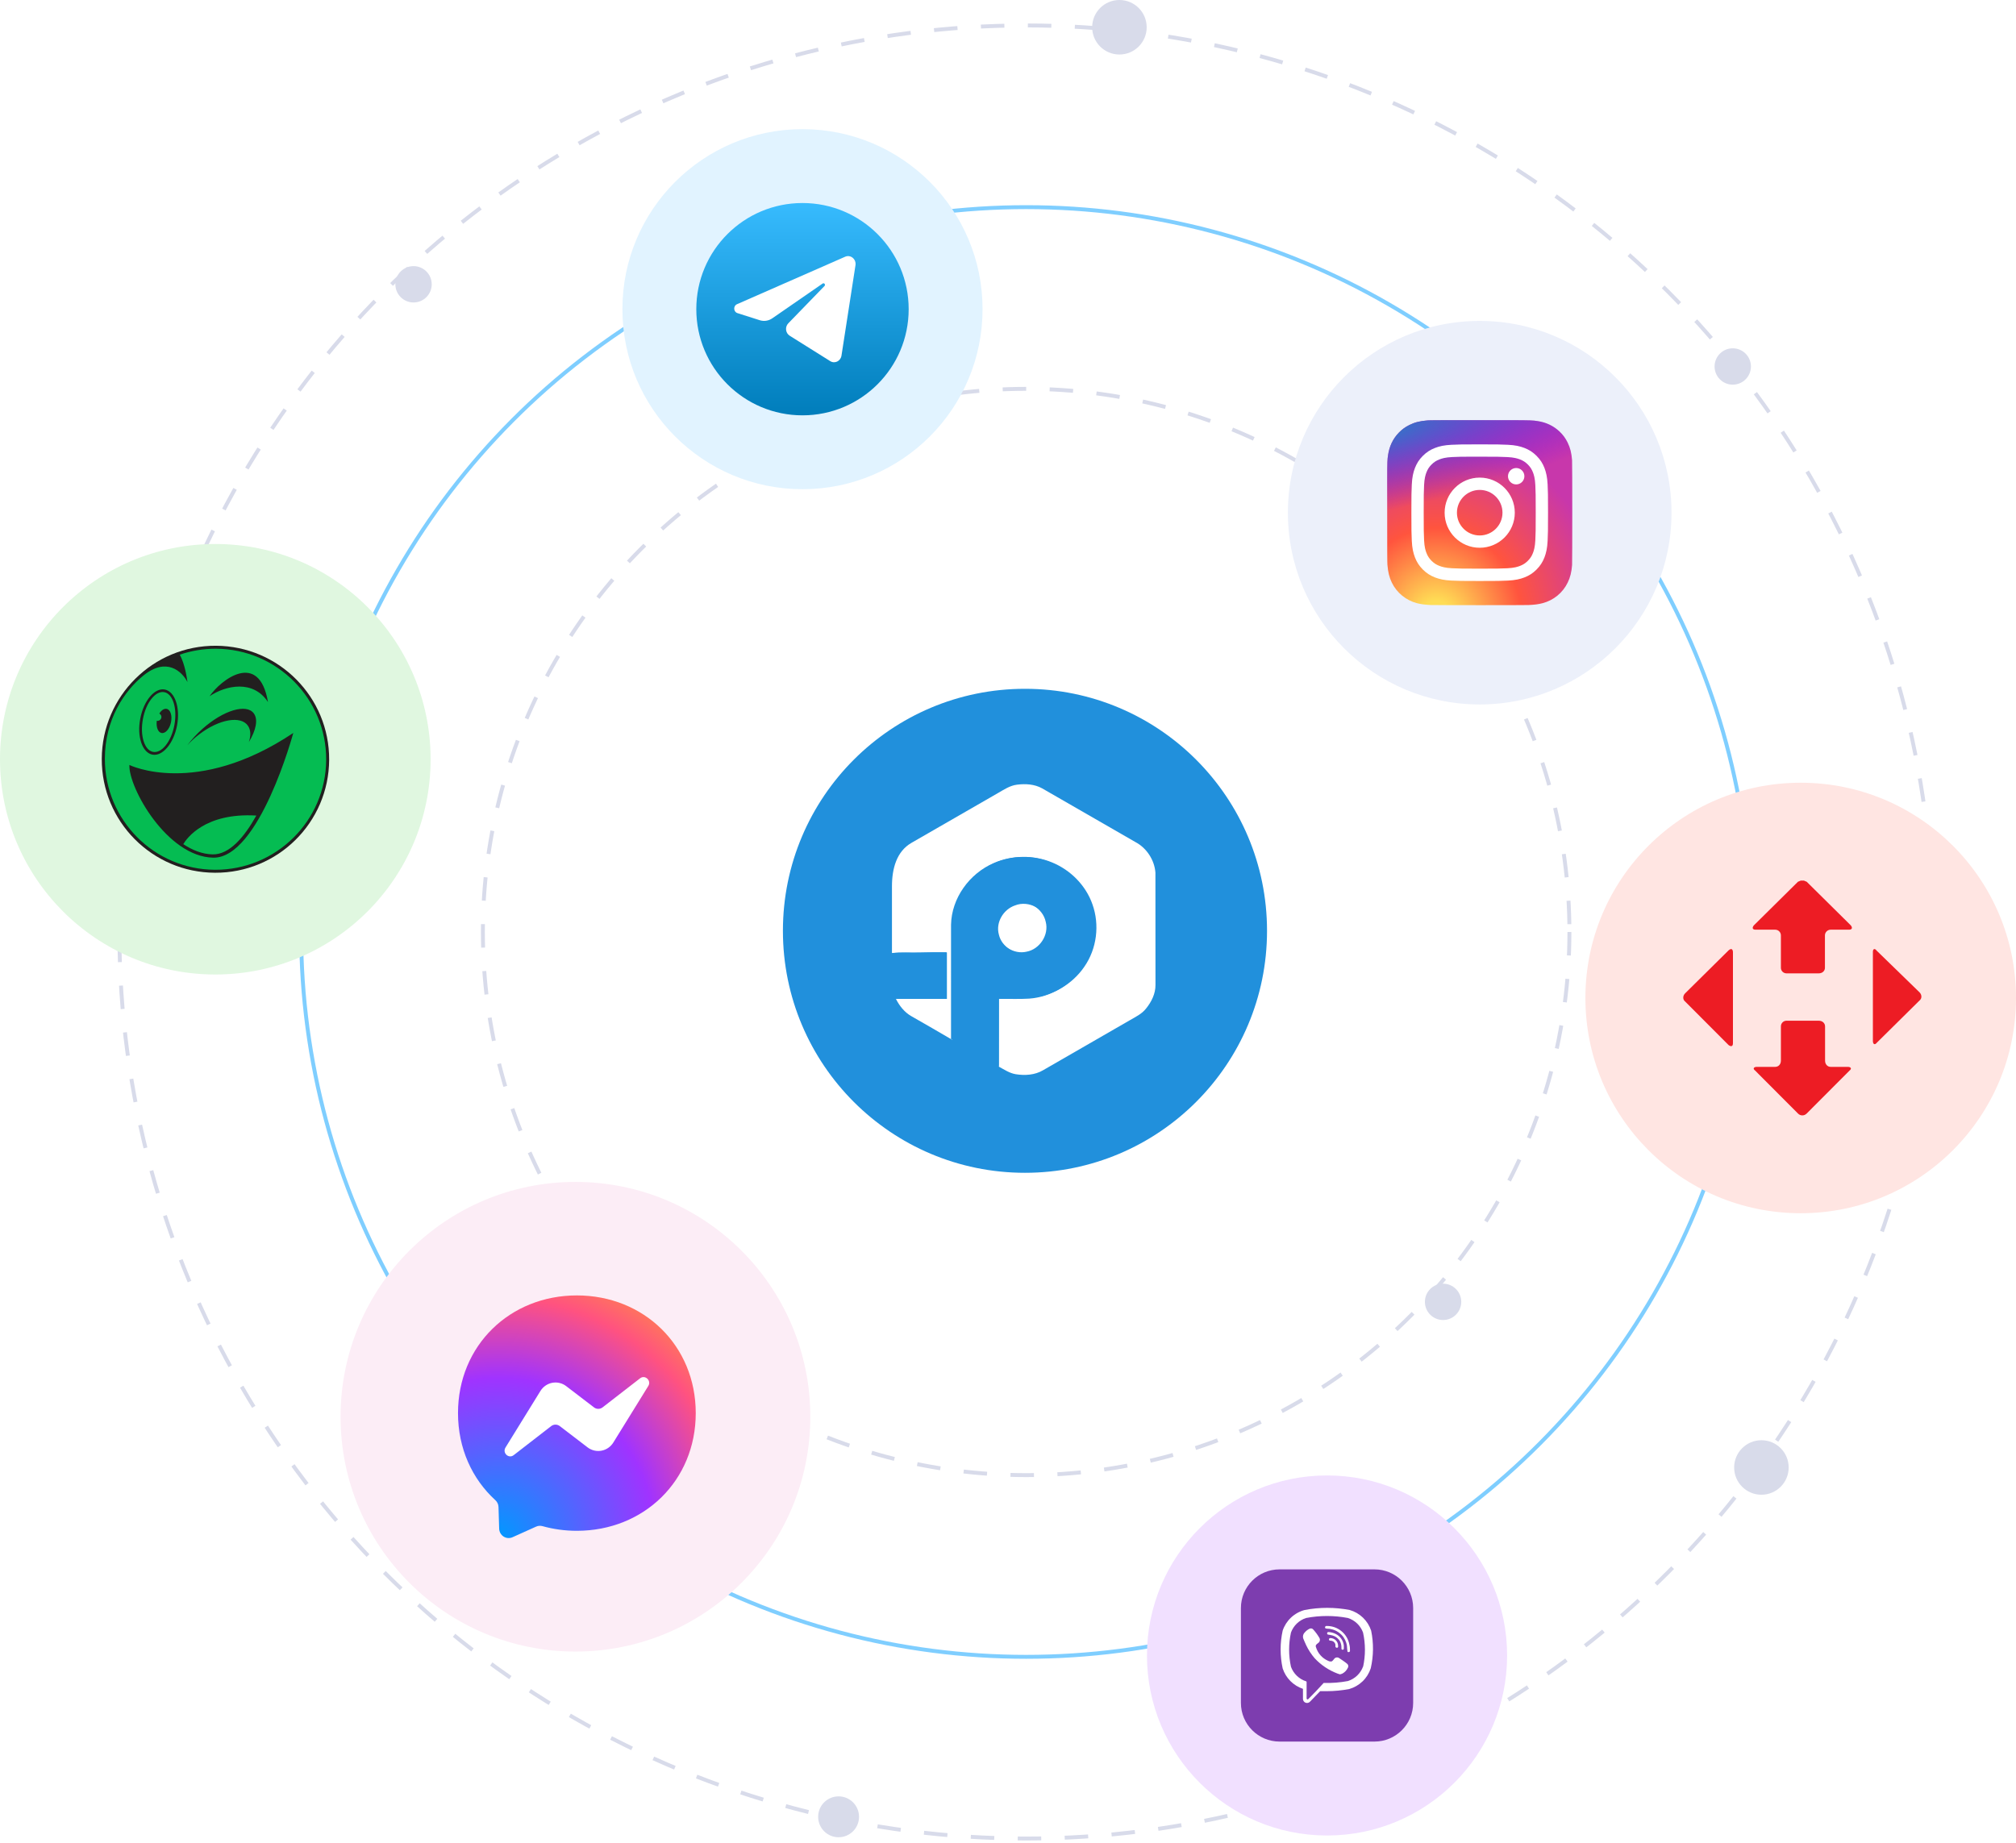 <svg width="515" height="471" viewBox="0 0 515 471" fill="none" xmlns="http://www.w3.org/2000/svg">
<circle opacity="0.5" cx="262.137" cy="238.137" r="185.21" stroke="#009EFF"/>
<circle cx="262.137" cy="238.137" r="138.782" stroke="#D8DBEA" stroke-dasharray="6 6"/>
<circle cx="262.137" cy="238.137" r="231.637" stroke="#D8DBEA" stroke-dasharray="6 6"/>
<circle cx="442.643" cy="93.643" r="4.643" fill="#D8DBEA"/>
<circle cx="214.223" cy="464.223" r="5.223" fill="#D8DBEA"/>
<circle cx="449.964" cy="374.964" r="6.964" fill="#D8DBEA"/>
<circle cx="285.964" cy="6.964" r="6.964" fill="#D8DBEA"/>
<g filter="url(#filter0_d_32_4424)">
<circle cx="368.643" cy="326.643" r="4.643" fill="#D8DBEA"/>
</g>
<g filter="url(#filter1_d_32_4424)">
<circle cx="105.643" cy="66.643" r="4.643" fill="#D8DBEA"/>
</g>
<circle cx="147" cy="362" r="60" fill="#FCEDF6"/>
<circle cx="55" cy="194" r="55" fill="#E0F7E0"/>
<circle cx="460" cy="255" r="55" fill="#FFE5E2"/>
<path d="M147.367 331C130.263 331 117 343.795 117 361.069C117 370.105 120.629 377.917 126.535 383.311C127.029 383.761 127.332 384.396 127.347 385.078L127.514 390.596C127.527 391.002 127.636 391.399 127.834 391.751C128.031 392.104 128.311 392.401 128.647 392.618C128.984 392.835 129.367 392.963 129.764 392.993C130.161 393.023 130.559 392.953 130.923 392.789L136.951 390.077C137.459 389.844 138.036 389.805 138.575 389.953C141.346 390.728 144.292 391.146 147.367 391.146C164.47 391.146 177.733 378.351 177.733 361.077C177.733 343.803 164.47 331 147.367 331Z" fill="url(#paint0_radial_32_4424)"/>
<path d="M129.133 369.865L138.053 355.42C138.388 354.876 138.831 354.409 139.352 354.048C139.873 353.688 140.462 353.442 141.081 353.325C141.701 353.209 142.337 353.224 142.95 353.372C143.563 353.519 144.139 353.794 144.642 354.18L151.741 359.612C152.057 359.855 152.443 359.985 152.839 359.983C153.235 359.982 153.619 359.849 153.935 359.605L163.515 352.18C164.791 351.188 166.461 352.754 165.61 354.141L156.683 368.579C156.347 369.123 155.905 369.59 155.384 369.95C154.862 370.311 154.273 370.557 153.654 370.674C153.035 370.79 152.399 370.774 151.786 370.627C151.173 370.48 150.597 370.205 150.093 369.819L142.995 364.386C142.678 364.144 142.293 364.014 141.897 364.015C141.501 364.017 141.116 364.15 140.801 364.394L131.22 371.818C129.945 372.81 128.275 371.253 129.133 369.865Z" fill="white"/>
<circle cx="339" cy="423" r="46" fill="#F1E0FF"/>
<circle cx="205" cy="79" r="46" fill="#E1F3FF"/>
<circle cx="378" cy="131" r="49" fill="#ECF0FA"/>
<path d="M378.013 107.364C368.143 107.364 365.256 107.374 364.695 107.42C362.67 107.589 361.41 107.908 360.036 108.591C358.978 109.117 358.144 109.726 357.32 110.58C355.82 112.137 354.911 114.052 354.582 116.33C354.422 117.435 354.375 117.66 354.366 123.307C354.362 125.189 354.366 127.666 354.366 130.989C354.366 140.851 354.377 143.734 354.424 144.294C354.588 146.265 354.897 147.505 355.551 148.862C356.802 151.458 359.191 153.407 362.006 154.134C362.98 154.385 364.057 154.523 365.439 154.589C366.024 154.614 371.991 154.632 377.962 154.632C383.933 154.632 389.904 154.625 390.475 154.596C392.075 154.521 393.004 154.396 394.031 154.131C396.864 153.4 399.21 151.48 400.486 148.847C401.128 147.523 401.453 146.236 401.6 144.368C401.632 143.961 401.646 137.467 401.646 130.983C401.646 124.497 401.631 118.015 401.599 117.608C401.45 115.71 401.125 114.434 400.462 113.084C399.919 111.98 399.315 111.155 398.439 110.312C396.875 108.818 394.962 107.909 392.683 107.58C391.578 107.421 391.358 107.374 385.707 107.364H378.013Z" fill="url(#paint1_radial_32_4424)"/>
<path d="M378.013 107.364C368.143 107.364 365.256 107.374 364.695 107.42C362.67 107.589 361.41 107.908 360.036 108.591C358.978 109.117 358.144 109.726 357.32 110.58C355.82 112.137 354.911 114.052 354.582 116.33C354.422 117.435 354.375 117.66 354.366 123.307C354.362 125.189 354.366 127.666 354.366 130.989C354.366 140.851 354.377 143.734 354.424 144.294C354.588 146.265 354.897 147.505 355.551 148.862C356.802 151.458 359.191 153.407 362.006 154.134C362.98 154.385 364.057 154.523 365.439 154.589C366.024 154.614 371.991 154.632 377.962 154.632C383.933 154.632 389.904 154.625 390.475 154.596C392.075 154.521 393.004 154.396 394.031 154.131C396.864 153.4 399.21 151.48 400.486 148.847C401.128 147.523 401.453 146.236 401.6 144.368C401.632 143.961 401.646 137.467 401.646 130.983C401.646 124.497 401.631 118.015 401.599 117.608C401.45 115.71 401.125 114.434 400.462 113.084C399.919 111.98 399.315 111.155 398.439 110.312C396.875 108.818 394.962 107.909 392.683 107.58C391.578 107.421 391.358 107.374 385.707 107.364H378.013Z" fill="url(#paint2_radial_32_4424)"/>
<path d="M378.002 113.545C373.262 113.545 372.667 113.566 370.805 113.651C368.947 113.736 367.678 114.03 366.568 114.462C365.42 114.908 364.447 115.504 363.476 116.475C362.506 117.445 361.909 118.419 361.462 119.566C361.029 120.676 360.735 121.945 360.651 123.803C360.568 125.664 360.546 126.26 360.546 131C360.546 135.74 360.567 136.333 360.651 138.195C360.737 140.053 361.031 141.322 361.462 142.432C361.908 143.58 362.505 144.553 363.475 145.524C364.445 146.495 365.419 147.092 366.566 147.538C367.677 147.97 368.946 148.264 370.803 148.349C372.665 148.434 373.26 148.455 378 148.455C382.74 148.455 383.334 148.434 385.195 148.349C387.054 148.264 388.323 147.97 389.434 147.538C390.582 147.092 391.554 146.495 392.524 145.524C393.495 144.553 394.091 143.58 394.538 142.432C394.967 141.322 395.262 140.053 395.349 138.196C395.433 136.334 395.455 135.74 395.455 131C395.455 126.26 395.433 125.665 395.349 123.803C395.262 121.945 394.967 120.676 394.538 119.567C394.091 118.419 393.495 117.445 392.524 116.475C391.553 115.504 390.582 114.907 389.433 114.462C388.32 114.03 387.051 113.736 385.193 113.651C383.331 113.566 382.738 113.545 377.996 113.545H378.002ZM376.436 116.691C376.901 116.69 377.419 116.691 378.002 116.691C382.662 116.691 383.215 116.708 385.055 116.791C386.757 116.869 387.68 117.153 388.296 117.392C389.11 117.709 389.691 118.087 390.302 118.698C390.912 119.309 391.291 119.891 391.608 120.705C391.847 121.32 392.131 122.243 392.209 123.945C392.292 125.785 392.311 126.338 392.311 130.996C392.311 135.654 392.292 136.207 392.209 138.047C392.131 139.749 391.847 140.672 391.608 141.287C391.291 142.101 390.912 142.681 390.302 143.292C389.691 143.903 389.111 144.281 388.296 144.597C387.681 144.837 386.757 145.121 385.055 145.199C383.215 145.283 382.662 145.301 378.002 145.301C373.341 145.301 372.789 145.283 370.949 145.199C369.247 145.12 368.323 144.836 367.708 144.597C366.893 144.281 366.311 143.903 365.7 143.292C365.09 142.681 364.711 142.1 364.394 141.285C364.155 140.671 363.871 139.747 363.793 138.045C363.71 136.205 363.693 135.653 363.693 130.992C363.693 126.331 363.71 125.781 363.793 123.941C363.871 122.239 364.155 121.315 364.394 120.7C364.711 119.885 365.09 119.304 365.7 118.693C366.311 118.082 366.893 117.704 367.708 117.387C368.323 117.147 369.247 116.863 370.949 116.785C372.559 116.712 373.183 116.69 376.436 116.687V116.691ZM387.319 119.589C386.163 119.589 385.224 120.526 385.224 121.683C385.224 122.839 386.163 123.777 387.319 123.777C388.475 123.777 389.414 122.839 389.414 121.683C389.414 120.527 388.475 119.588 387.319 119.588V119.589ZM378.002 122.036C373.052 122.036 369.038 126.05 369.038 131C369.038 135.95 373.052 139.962 378.002 139.962C382.952 139.962 386.964 135.95 386.964 131C386.964 126.05 382.952 122.036 378.002 122.036ZM378.002 125.182C381.215 125.182 383.82 127.787 383.82 131C383.82 134.213 381.215 136.818 378.002 136.818C374.788 136.818 372.184 134.213 372.184 131C372.184 127.787 374.788 125.182 378.002 125.182Z" fill="white"/>
<circle cx="261.835" cy="237.835" r="61.835" fill="#2190DC"/>
<path d="M254.941 202.636C256.477 201.757 258.002 200.714 259.802 200.499C261.966 200.22 264.279 200.358 266.22 201.438C274.167 206.013 282.107 210.6 290.062 215.168C292.922 216.675 294.922 219.755 295.16 222.968C295.183 232.52 295.157 242.076 295.175 251.628C295.209 253.888 294.142 256.018 292.74 257.732C291.683 259.079 290.103 259.821 288.66 260.664C281.259 264.931 273.851 269.188 266.455 273.463C264.365 274.702 261.81 274.854 259.459 274.476C257.89 274.212 256.555 273.303 255.183 272.557C255.201 266.787 255.179 261.012 255.198 255.238C257.767 255.194 260.341 255.324 262.91 255.164C268.373 254.774 273.543 251.709 276.555 247.152C279.697 242.521 280.419 236.402 278.586 231.136C276.953 226.323 273.141 222.326 268.452 220.374C263.877 218.441 258.515 218.519 253.981 220.545C247.819 223.258 243.412 229.615 243.29 236.372C243.286 246.15 243.293 255.929 243.286 265.707C239.816 263.643 236.295 261.666 232.799 259.643C231.047 258.649 229.764 257.008 228.868 255.231C233.212 255.238 237.552 255.235 241.895 255.235C241.899 251.275 241.899 247.319 241.895 243.363C239.571 243.352 237.247 243.341 234.922 243.423C232.568 243.493 230.203 243.289 227.856 243.564V229.436L227.856 226.49C227.856 221.847 229.087 217.55 232.806 215.383C240.188 211.142 247.563 206.882 254.941 202.636Z" fill="white"/>
<path d="M258.769 230.968C262.214 229.541 266.405 231.96 267.141 235.552C268.01 238.88 265.603 242.543 262.244 243.171C258.992 243.932 255.436 241.681 254.741 238.42C253.928 235.377 255.826 232.001 258.769 230.968Z" fill="white"/>
<path d="M253.891 220.512C258.53 218.493 264.019 218.415 268.7 220.341C273.499 222.286 277.4 226.269 279.071 231.064C280.947 236.311 280.209 242.409 276.993 247.023C273.91 251.564 268.62 254.618 263.029 255.006C260.399 255.165 257.765 255.036 255.136 255.08C255.117 260.834 255.139 266.587 255.12 272.337C251.048 270.089 246.987 267.815 242.945 265.511C242.953 255.768 242.945 246.025 242.949 236.282C243.075 229.548 247.585 223.214 253.891 220.512ZM259.288 231.353C256.274 232.381 254.329 235.742 255.162 238.77C255.874 242.017 259.516 244.258 262.846 243.5C266.287 242.875 268.753 239.229 267.863 235.916C267.109 232.34 262.816 229.933 259.288 231.353Z" fill="#2190DC"/>
<path d="M227.856 243.523C230.184 243.254 232.53 243.454 234.865 243.385C237.171 243.305 239.476 243.316 241.782 243.327C241.786 247.192 241.786 251.057 241.782 254.925C237.473 254.925 233.168 254.929 228.86 254.922C227.764 252.891 228.048 250.528 227.856 248.319V243.523Z" fill="#2190DC"/>
<path d="M205 106.125C219.981 106.125 232.125 93.981 232.125 79C232.125 64.019 219.981 51.875 205 51.875C190.019 51.875 177.875 64.019 177.875 79C177.875 93.981 190.019 106.125 205 106.125Z" fill="url(#paint3_linear_32_4424)"/>
<path d="M218.537 67.779C218.778 66.219 217.294 64.987 215.907 65.596L188.269 77.731C187.274 78.168 187.347 79.675 188.379 80.003L194.079 81.819C195.166 82.165 196.344 81.986 197.294 81.329L210.144 72.452C210.532 72.184 210.954 72.735 210.623 73.076L201.373 82.613C200.476 83.538 200.654 85.105 201.733 85.782L212.089 92.276C213.251 93.005 214.745 92.273 214.962 90.869L218.537 67.779Z" fill="white"/>
<path d="M351.124 401H326.876C321.422 401 317 405.422 317 410.876V435.124C317 440.578 321.422 445 326.876 445H351.124C356.578 445 361 440.578 361 435.124V410.876C361 405.422 356.578 401 351.124 401Z" fill="#7D3DAF"/>
<path d="M350.271 416.667C349.857 415.405 349.141 414.263 348.184 413.341C347.228 412.419 346.061 411.746 344.784 411.379C340.988 410.65 337.088 410.65 333.292 411.379C331.994 411.723 330.801 412.383 329.819 413.301C328.838 414.218 328.099 415.364 327.669 416.637C326.966 419.825 326.966 423.127 327.669 426.315C328.067 427.527 328.743 428.629 329.643 429.534C330.542 430.439 331.641 431.121 332.85 431.527V434.103C332.851 434.309 332.913 434.511 333.029 434.682C333.145 434.853 333.309 434.985 333.5 435.062C333.692 435.139 333.902 435.157 334.104 435.114C334.306 435.071 334.49 434.968 334.634 434.819L337.24 432.121H338.931C340.86 432.12 342.784 431.936 344.677 431.573C345.954 431.206 347.121 430.532 348.078 429.61C349.034 428.689 349.75 427.547 350.164 426.284C350.893 423.124 350.929 419.843 350.271 416.667ZM348.213 425.812C347.894 426.686 347.38 427.476 346.709 428.12C346.038 428.765 345.228 429.247 344.342 429.531C342.333 429.912 340.289 430.075 338.246 430.018C338.229 430.011 338.211 430.007 338.192 430.007C338.174 430.007 338.156 430.011 338.139 430.018L336.219 432.091L334.192 434.164C334.158 434.196 334.115 434.218 334.069 434.226C334.023 434.235 333.975 434.23 333.932 434.213C333.888 434.195 333.851 434.165 333.824 434.127C333.797 434.088 333.782 434.043 333.78 433.996V429.744C333.777 429.711 333.764 429.68 333.742 429.655C333.72 429.63 333.691 429.613 333.658 429.607C332.772 429.323 331.962 428.841 331.291 428.196C330.62 427.552 330.106 426.762 329.787 425.888C329.154 423.006 329.154 420.022 329.787 417.14C330.106 416.266 330.62 415.476 331.291 414.831C331.962 414.187 332.772 413.704 333.658 413.421C337.182 412.747 340.802 412.747 344.327 413.421C345.213 413.704 346.023 414.187 346.694 414.831C347.365 415.476 347.879 416.266 348.198 417.14C348.836 420.02 348.841 423.005 348.213 425.888V425.812Z" fill="white"/>
<path d="M344.159 425.141C343.842 424.875 343.511 424.626 343.168 424.394C342.818 424.151 342.482 423.907 342.117 423.678C341.956 423.558 341.761 423.493 341.56 423.493C341.36 423.493 341.165 423.558 341.004 423.678C340.669 423.952 340.501 424.486 340.029 424.547C339.751 424.554 339.477 424.486 339.236 424.349C338.512 424.029 337.865 423.558 337.339 422.966C336.813 422.374 336.42 421.676 336.188 420.92C336.141 420.825 336.117 420.721 336.117 420.615C336.117 420.509 336.141 420.405 336.188 420.31C336.254 420.21 336.336 420.123 336.432 420.051L336.752 419.807C336.962 419.662 337.107 419.441 337.158 419.191C337.209 418.942 337.162 418.682 337.026 418.466C336.592 417.724 336.081 417.029 335.502 416.393C335.395 416.247 335.24 416.144 335.064 416.102C334.888 416.06 334.703 416.082 334.542 416.164C334.087 416.377 333.682 416.684 333.353 417.064C333.144 417.251 332.991 417.492 332.91 417.761C332.829 418.03 332.824 418.316 332.896 418.588C333.14 419.182 333.384 419.777 333.658 420.356C334.239 421.578 334.982 422.716 335.868 423.739C337.472 425.455 339.448 426.779 341.644 427.61C341.858 427.702 342.086 427.747 342.315 427.824C342.524 427.777 342.728 427.711 342.924 427.625C343.55 427.285 344.048 426.75 344.342 426.101C344.426 425.945 344.453 425.764 344.42 425.589C344.387 425.414 344.295 425.256 344.159 425.141ZM339.008 415.463H338.84C338.79 415.463 338.74 415.473 338.694 415.494C338.649 415.514 338.608 415.544 338.574 415.582C338.541 415.619 338.516 415.663 338.502 415.711C338.487 415.759 338.483 415.81 338.489 415.86C338.489 416.119 338.794 416.119 339.008 416.149C339.221 416.18 339.663 416.149 339.968 416.256C341.012 416.451 341.97 416.966 342.708 417.731C343.446 418.496 343.926 419.472 344.083 420.523C344.083 420.92 344.159 421.331 344.189 421.743C344.22 422.154 344.311 422.139 344.54 422.139C344.588 422.137 344.636 422.126 344.679 422.104C344.723 422.083 344.761 422.052 344.791 422.014C344.822 421.977 344.843 421.933 344.855 421.886C344.867 421.839 344.869 421.79 344.86 421.743C344.86 421.255 344.86 420.767 344.708 420.219C344.462 418.885 343.758 417.68 342.717 416.811C341.676 415.943 340.363 415.466 339.008 415.463Z" fill="white"/>
<path d="M342.681 421.042C342.666 421.133 342.666 421.225 342.681 421.316C342.701 421.381 342.742 421.437 342.797 421.477C342.852 421.517 342.918 421.538 342.986 421.538C343.053 421.538 343.12 421.517 343.174 421.477C343.229 421.437 343.27 421.381 343.29 421.316C343.295 421.25 343.295 421.184 343.29 421.118V420.63V420.447C343.218 419.825 342.992 419.23 342.633 418.717C342.274 418.203 341.793 417.787 341.233 417.506C340.651 417.209 340.011 417.042 339.358 417.018C339.316 417.014 339.273 417.019 339.232 417.032C339.192 417.045 339.154 417.067 339.123 417.096C339.091 417.125 339.066 417.16 339.049 417.199C339.032 417.238 339.023 417.28 339.023 417.323C339.017 417.365 339.019 417.409 339.031 417.45C339.042 417.491 339.062 417.53 339.089 417.563C339.117 417.596 339.151 417.623 339.189 417.642C339.228 417.661 339.27 417.672 339.313 417.673L339.861 417.765C340.236 417.823 340.601 417.936 340.943 418.1C341.509 418.38 341.981 418.82 342.3 419.365C342.566 419.883 342.697 420.46 342.681 421.042Z" fill="white"/>
<path d="M341.827 420.813C341.841 420.722 341.841 420.63 341.827 420.539C341.829 420.279 341.78 420.022 341.682 419.782C341.584 419.541 341.44 419.323 341.257 419.139C341.074 418.954 340.857 418.808 340.617 418.709C340.378 418.609 340.121 418.557 339.861 418.557C339.778 418.552 339.695 418.576 339.628 418.627C339.56 418.677 339.514 418.75 339.496 418.832C339.487 418.874 339.487 418.917 339.495 418.959C339.503 419.002 339.52 419.042 339.544 419.077C339.568 419.113 339.599 419.143 339.636 419.166C339.672 419.19 339.712 419.205 339.755 419.213C339.922 419.213 340.105 419.213 340.288 419.289C340.425 419.328 340.554 419.389 340.669 419.472C340.91 419.657 341.078 419.922 341.142 420.219C341.151 420.371 341.151 420.524 341.142 420.676C341.142 420.723 341.151 420.77 341.17 420.814C341.188 420.857 341.215 420.897 341.25 420.929C341.284 420.962 341.324 420.988 341.369 421.004C341.413 421.021 341.46 421.028 341.507 421.026C341.578 421.036 341.649 421.02 341.708 420.981C341.767 420.941 341.809 420.882 341.827 420.813Z" fill="white"/>
<path d="M84.084 194.141C84 210.158 70.961 223.084 54.916 223C38.87 222.943 25.916 209.877 26 193.859C26.085 177.842 39.151 164.916 55.169 165C71.214 165.085 84.168 178.123 84.084 194.141Z" fill="#221F1F"/>
<path d="M41.231 187.284C42.214 187.509 43.31 186.301 43.675 184.587C44.041 182.901 43.563 181.327 42.58 181.13C41.905 180.99 41.203 181.495 40.697 182.338C41.146 182.563 41.371 183.125 41.146 183.603C40.95 184.025 40.5 184.277 40.05 184.165C39.854 185.739 40.331 187.087 41.231 187.284ZM36.51 183.715C37.297 179.5 39.741 176.437 41.961 176.859C44.181 177.28 45.333 181.046 44.547 185.261C43.76 189.476 41.315 192.539 39.095 192.117C36.875 191.696 35.723 187.93 36.51 183.715ZM74.923 187.284C50.11 203.863 33.053 195.461 33.053 195.461C32.801 201.222 42.664 218.925 54.466 219.15C66.268 219.347 74.923 187.284 74.923 187.284ZM38.926 192.82C41.512 193.326 44.35 189.982 45.221 185.401C46.092 180.821 44.687 176.69 42.102 176.185C39.517 175.679 36.706 179.023 35.835 183.603C34.936 188.183 36.341 192.314 38.926 192.82ZM47.834 190.46C48.705 189.476 49.689 188.549 50.841 187.678C55.955 183.744 61.575 182.76 63.374 185.486C64.076 186.554 64.104 188.015 63.571 189.616C65.397 186.61 65.987 183.828 64.835 182.282C62.952 179.725 57.079 181.467 51.74 186.216C50.223 187.565 48.902 189.026 47.834 190.46ZM53.539 177.899C57.641 175.117 64.695 173.599 68.46 179.388C66.184 166.068 56.349 173.74 53.539 177.899ZM83.325 194.141C83.241 209.736 70.539 222.297 54.916 222.241C39.292 222.157 26.787 209.455 26.787 193.888C26.787 183.772 31.817 176.522 36.622 172.616C42.495 167.839 46.486 171.52 47.891 174.274C47.722 173.093 47.244 169.721 45.923 167.277C48.818 166.293 51.909 165.759 55.14 165.759C70.792 165.844 83.381 178.545 83.325 194.141ZM65.481 208.388C62.418 213.895 58.597 218.391 54.325 218.307C51.684 218.251 49.155 217.239 46.823 215.694C47.638 214.317 52.246 207.601 65.481 208.388Z" fill="#05BC52"/>
<path fill-rule="evenodd" clip-rule="evenodd" d="M478.743 242.515C478.925 242.454 479.167 242.575 479.409 242.908C479.409 242.908 479.409 242.908 490.356 253.553C490.991 254.188 490.991 255.156 490.356 255.64C490.356 255.64 490.356 255.64 479.409 266.467C479.167 266.769 478.925 266.86 478.743 266.769C478.562 266.678 478.441 266.376 478.441 265.983V243.211C478.441 242.817 478.562 242.575 478.743 242.515Z" fill="#ED1C24"/>
<path fill-rule="evenodd" clip-rule="evenodd" d="M460.022 225H460.809L461.534 225.302C461.534 225.302 461.534 225.302 472.815 236.462C473.299 237.097 473.117 237.551 472.331 237.551C472.331 237.551 472.331 237.551 467.643 237.551C466.857 237.551 466.192 238.216 466.192 239.002C466.192 239.002 466.192 239.002 466.192 247.288C466.192 248.075 465.557 248.71 464.589 248.71C464.589 248.71 464.589 248.71 456.393 248.71C455.577 248.71 454.942 248.075 454.942 247.288C454.942 247.288 454.942 247.288 454.942 239.002C454.942 238.216 454.306 237.551 453.49 237.551H448.5C447.683 237.551 447.532 237.097 448.016 236.462C448.016 236.462 448.016 236.462 459.296 225.302L460.022 225Z" fill="#ED1C24"/>
<path fill-rule="evenodd" clip-rule="evenodd" d="M442.392 242.534C442.573 242.655 442.694 242.927 442.694 243.32V266.546C442.694 266.969 442.573 267.211 442.392 267.272C442.18 267.362 441.908 267.272 441.575 267.03C441.575 267.03 441.575 267.03 430.476 255.901C429.841 255.417 429.841 254.449 430.476 253.814C430.476 253.814 430.476 253.814 441.575 242.836C441.908 242.534 442.18 242.443 442.392 242.534Z" fill="#ED1C24"/>
<path fill-rule="evenodd" clip-rule="evenodd" d="M456.396 260.806C456.396 260.806 456.396 260.806 464.591 260.806C465.559 260.806 466.224 261.441 466.224 262.258C466.224 262.258 466.224 262.258 466.224 270.998C466.224 271.966 466.86 272.601 467.646 272.601H472.001C472.817 272.601 473.12 273.054 472.485 273.538C472.485 273.538 472.485 273.538 461.537 284.516C461.204 284.849 460.811 285 460.418 285C460.025 285 459.601 284.849 459.299 284.516C459.299 284.516 459.299 284.516 448.351 273.538C447.686 273.054 448.019 272.601 448.805 272.601C448.805 272.601 448.805 272.601 453.493 272.601C454.309 272.601 454.944 271.966 454.944 270.998C454.944 270.998 454.944 270.998 454.944 262.258C454.944 261.441 455.579 260.806 456.396 260.806Z" fill="#ED1C24"/>
<defs>
<filter id="filter0_d_32_4424" x="330" y="294" width="77.286" height="77.285" filterUnits="userSpaceOnUse" color-interpolation-filters="sRGB">
<feFlood flood-opacity="0" result="BackgroundImageFix"/>
<feColorMatrix in="SourceAlpha" type="matrix" values="0 0 0 0 0 0 0 0 0 0 0 0 0 0 0 0 0 0 127 0" result="hardAlpha"/>
<feMorphology radius="4" operator="dilate" in="SourceAlpha" result="effect1_dropShadow_32_4424"/>
<feOffset dy="6"/>
<feGaussianBlur stdDeviation="15"/>
<feColorMatrix type="matrix" values="0 0 0 0 0.271 0 0 0 0 0.345 0 0 0 0 0.616 0 0 0 0.1 0"/>
<feBlend mode="normal" in2="BackgroundImageFix" result="effect1_dropShadow_32_4424"/>
<feBlend mode="normal" in="SourceGraphic" in2="effect1_dropShadow_32_4424" result="shape"/>
</filter>
<filter id="filter1_d_32_4424" x="67" y="34" width="77.286" height="77.285" filterUnits="userSpaceOnUse" color-interpolation-filters="sRGB">
<feFlood flood-opacity="0" result="BackgroundImageFix"/>
<feColorMatrix in="SourceAlpha" type="matrix" values="0 0 0 0 0 0 0 0 0 0 0 0 0 0 0 0 0 0 127 0" result="hardAlpha"/>
<feMorphology radius="4" operator="dilate" in="SourceAlpha" result="effect1_dropShadow_32_4424"/>
<feOffset dy="6"/>
<feGaussianBlur stdDeviation="15"/>
<feColorMatrix type="matrix" values="0 0 0 0 0.271 0 0 0 0 0.345 0 0 0 0 0.616 0 0 0 0.1 0"/>
<feBlend mode="normal" in2="BackgroundImageFix" result="effect1_dropShadow_32_4424"/>
<feBlend mode="normal" in="SourceGraphic" in2="effect1_dropShadow_32_4424" result="shape"/>
</filter>
<radialGradient id="paint0_radial_32_4424" cx="0" cy="0" r="1" gradientUnits="userSpaceOnUse" gradientTransform="translate(127.173 392.998) scale(66.806 68.198)">
<stop stop-color="#0099FF"/>
<stop offset="0.6" stop-color="#A033FF"/>
<stop offset="0.9" stop-color="#FF5280"/>
<stop offset="1" stop-color="#FF7061"/>
</radialGradient>
<radialGradient id="paint1_radial_32_4424" cx="0" cy="0" r="1" gradientUnits="userSpaceOnUse" gradientTransform="translate(366.923 158.273) rotate(-90) scale(46.847 43.583)">
<stop stop-color="#FFDD55"/>
<stop offset="0.1" stop-color="#FFDD55"/>
<stop offset="0.5" stop-color="#FF543E"/>
<stop offset="1" stop-color="#C837AB"/>
</radialGradient>
<radialGradient id="paint2_radial_32_4424" cx="0" cy="0" r="1" gradientUnits="userSpaceOnUse" gradientTransform="translate(346.444 110.769) rotate(78.678) scale(20.941 86.341)">
<stop stop-color="#3771C8"/>
<stop offset="0.128" stop-color="#3771C8"/>
<stop offset="1" stop-color="#6600FF" stop-opacity="0"/>
</radialGradient>
<linearGradient id="paint3_linear_32_4424" x1="205" y1="51.875" x2="205" y2="106.125" gradientUnits="userSpaceOnUse">
<stop stop-color="#37BBFE"/>
<stop offset="1" stop-color="#007DBB"/>
</linearGradient>
</defs>
</svg>
